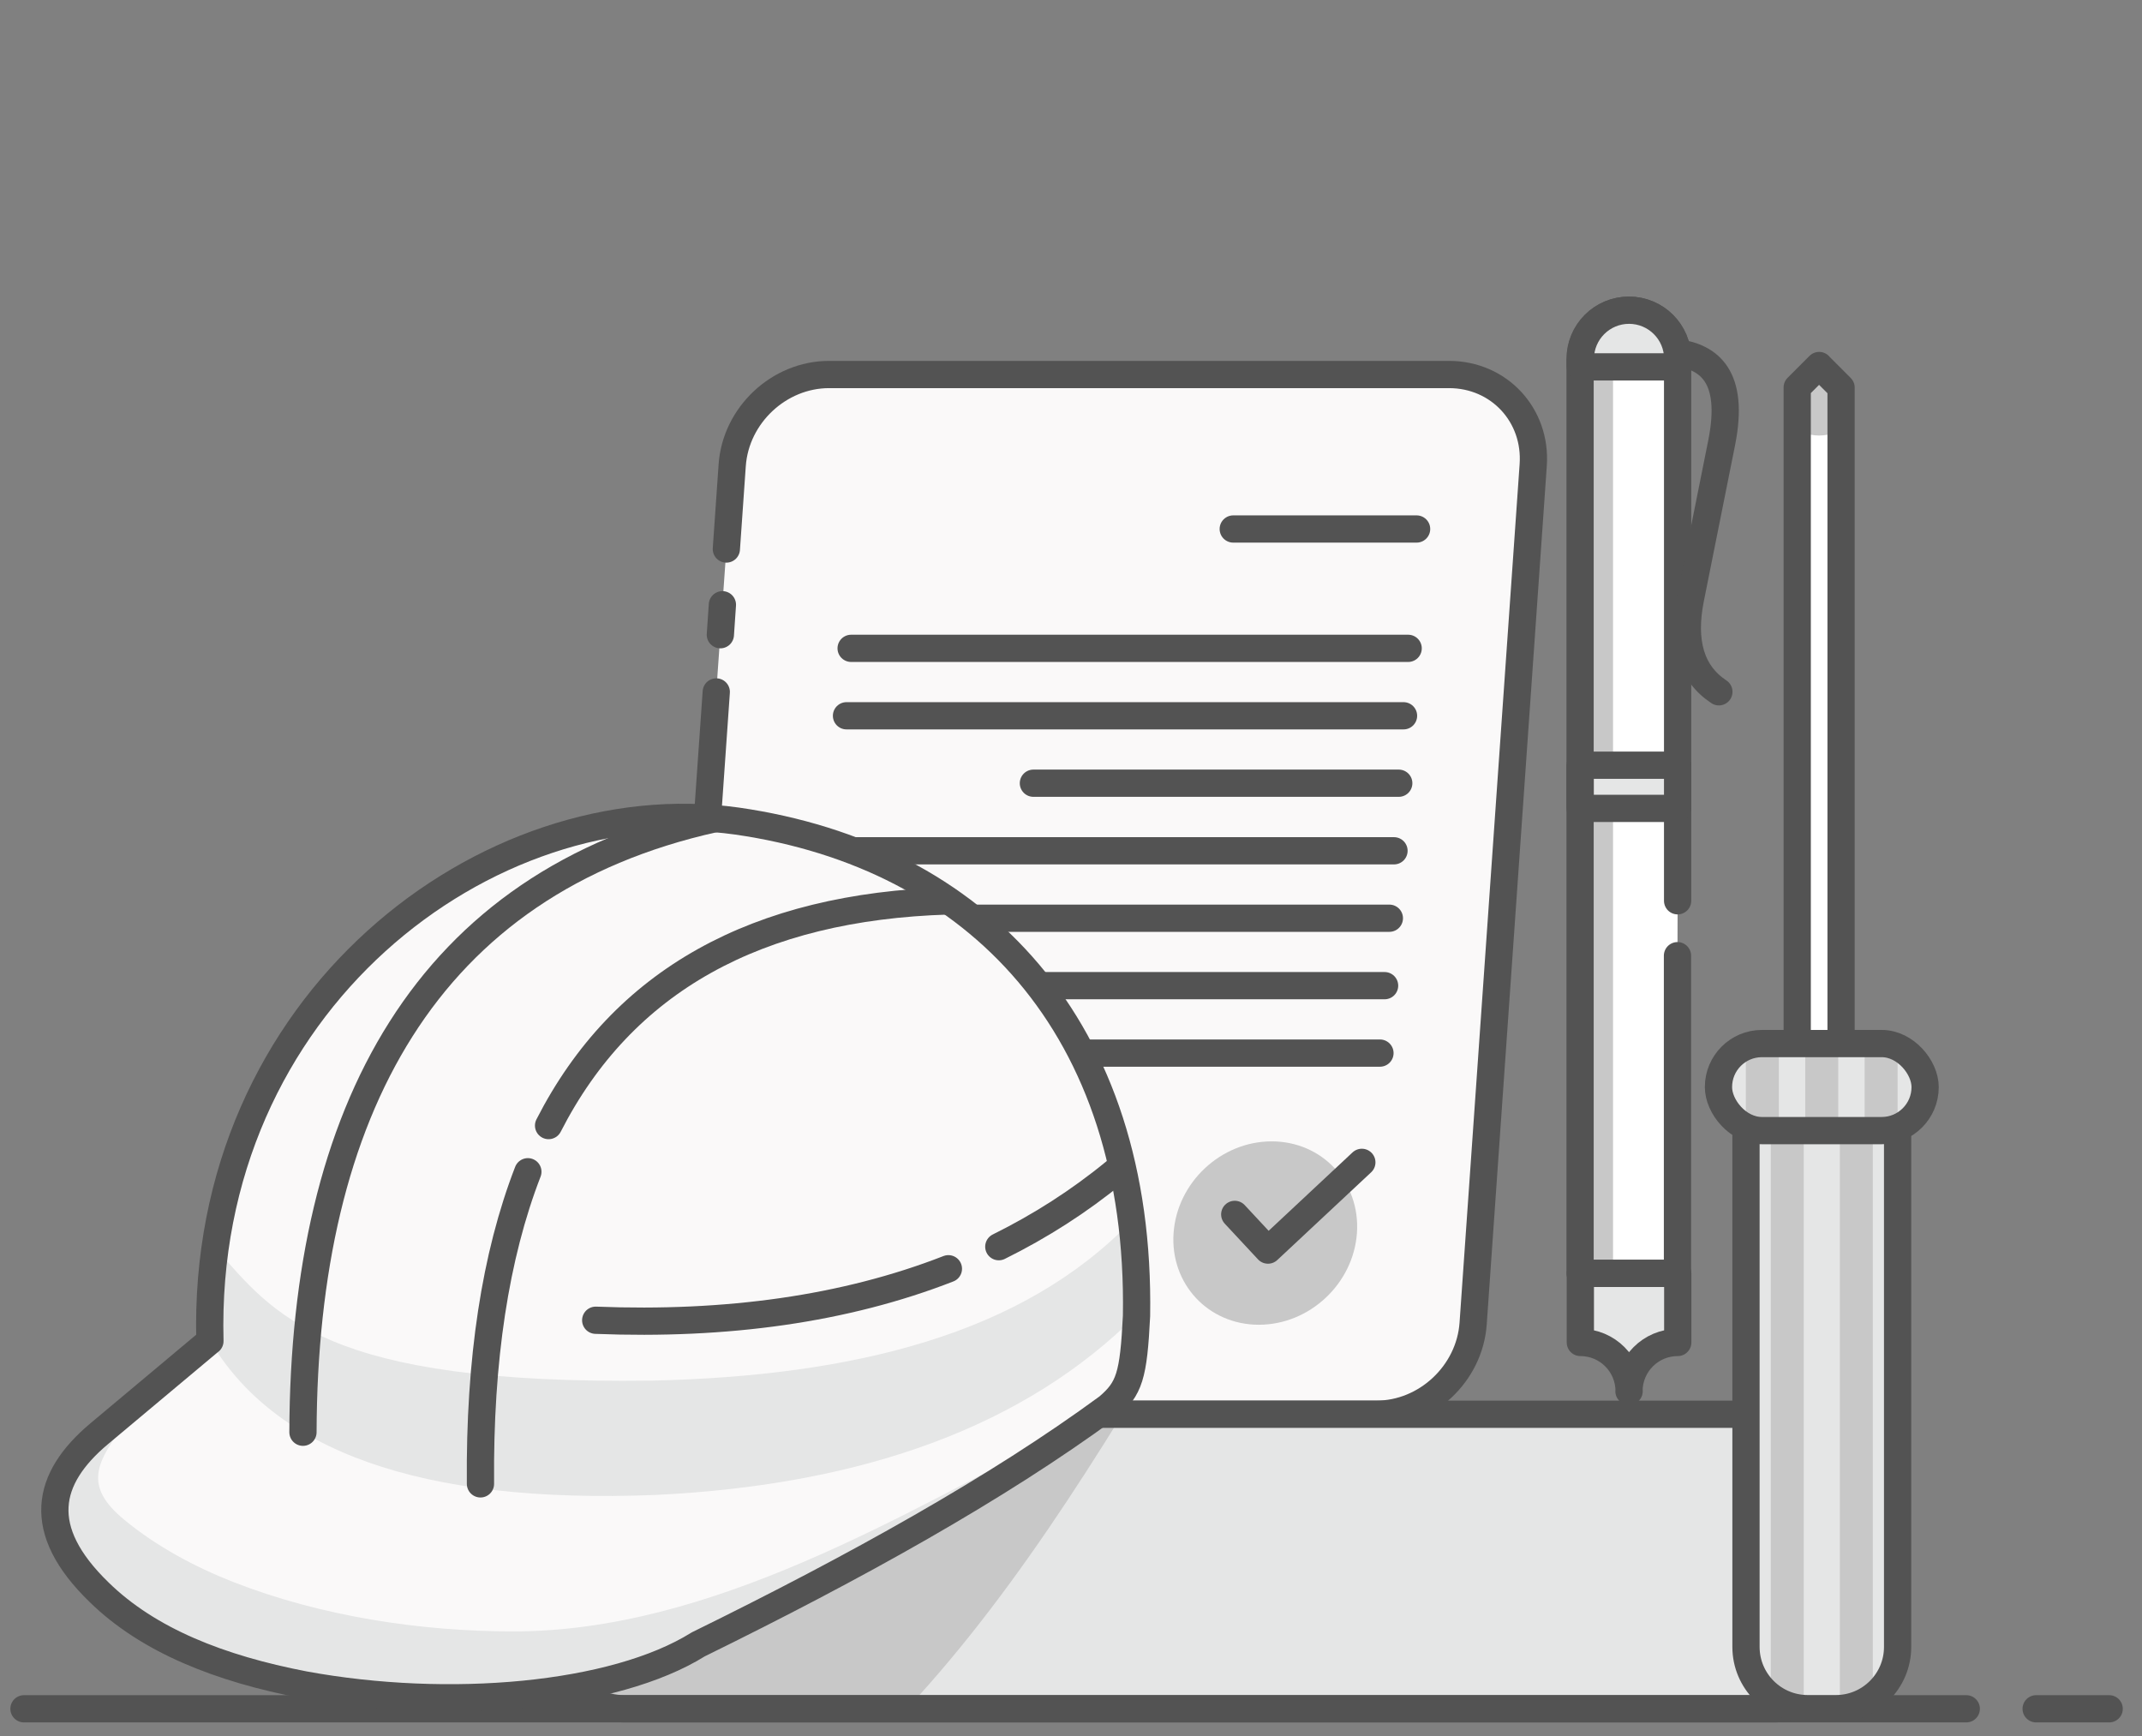 <?xml version="1.0" encoding="UTF-8"?>
<svg id="Layer_2" data-name="Layer 2" xmlns="http://www.w3.org/2000/svg" xmlns:xlink="http://www.w3.org/1999/xlink" viewBox="0 0 157.24 127.43">
  <rect x="0" y="0" width="157.24" height="127.43" fill="#808080" stroke="none"/>
  <defs>
    <style>
      .cls-1 {
        clip-path: url(#clippath-4);
      }

      .cls-2 {
        fill: #fff;
      }

      .cls-3, .cls-4 {
        fill: none;
      }

      .cls-5 {
        clip-path: url(#clippath-1);
      }

      .cls-6, .cls-7 {
        fill: #faf9f9;
      }

      .cls-8 {
        clip-path: url(#clippath-5);
      }

      .cls-7, .cls-4, .cls-9 {
        stroke: #535353;
        stroke-linecap: round;
        stroke-linejoin: round;
        stroke-width: 2px;
      }

      .cls-10 {
        fill: #c8c8c8;
      }

      .cls-11 {
        clip-path: url(#clippath-3);
      }

      .cls-12 {
        clip-path: url(#clippath-2);
      }

      .cls-13, .cls-9 {
        fill: #e5e6e6;
      }

      .cls-14 {
        clip-path: url(#clippath);
      }
    </style>
    <clipPath id="clippath">
      <path class="cls-3" d="M123.15,66.12V26.35c0-1.98-1.6-3.58-3.58-3.58s-3.58,1.6-3.58,3.58v67.12h7.15v-27.35Z"/>
    </clipPath>
    <clipPath id="clippath-1">
      <rect class="cls-3" x="39.63" y="103.81" width="96.8" height="21.62" rx="6.22" ry="6.22"/>
    </clipPath>
    <clipPath id="clippath-2">
      <path class="cls-3" d="M15.39,98.45l-8.12,6.8c-3.9,3.28-4.73,7.03,0,11.62,3.63,3.55,8.87,5.61,15.06,6.8,10.61,1.95,22.75.89,28.93-2.97,11.57-5.68,21.96-11.46,30.08-17.42,1.57-1.35,1.87-2.28,2.09-6.69.35-21.2-11.7-33.78-29.32-36.32-18.34-2.58-39.37,13.34-38.7,38.17h-.02Z"/>
    </clipPath>
    <clipPath id="clippath-3">
      <path class="cls-3" d="M133.54,26.83h0l-1.61,1.61v50.81c.63.63.98.98,1.61,1.61.63-.63.98-.98,1.61-1.61V28.45c-.63-.63-.98-.98-1.61-1.61h0Z"/>
    </clipPath>
    <clipPath id="clippath-4">
      <path class="cls-3" d="M128.16,79.8h11.14v41.09c0,2.5-2.03,4.53-4.53,4.53h-2.07c-2.5,0-4.53-2.03-4.53-4.53v-41.09h0Z"/>
    </clipPath>
    <clipPath id="clippath-5">
      <rect class="cls-3" x="126.15" y="76.6" width="15.17" height="6.39" rx="3.19" ry="3.19"/>
    </clipPath>
  </defs>
  <g id="Layer_1-2" data-name="Layer 1">
    <g id="uuid-6780c63a-9c29-4dac-a3db-966571e40835" data-name="Layer 1-2">
      <g>
        <g>
          <g>
            <g>
              <path class="cls-2" d="M123.15,66.12V26.35c0-1.98-1.6-3.58-3.58-3.58h0c-1.98,0-3.58,1.6-3.58,3.58v67.12h7.15v-23.32"/>
              <g class="cls-14">
                <rect class="cls-10" x="110.55" y="20.8" width="7.86" height="74.66"/>
              </g>
              <path class="cls-4" d="M123.15,66.12V26.35c0-1.98-1.6-3.58-3.58-3.58h0c-1.98,0-3.58,1.6-3.58,3.58v67.12h7.15v-23.32"/>
            </g>
            <path class="cls-9" d="M119.58,22.77h0c1.98,0,3.58,1.6,3.58,3.58v.58h-7.15v-.58c0-1.98,1.6-3.58,3.58-3.58h-.01Z"/>
            <path class="cls-9" d="M119.58,102.12h0c0-1.98,1.6-3.58,3.58-3.58v-5.07h-7.15v5.07c1.98,0,3.58,1.6,3.58,3.58h-.01Z"/>
            <rect class="cls-9" x="116" y="56.17" width="7.15" height="3.17"/>
            <path class="cls-4" d="M123.15,25.89c2.29.34,4.2,1.71,3.24,6.58l-2.3,11.49c-.62,3.13.02,5.45,2.09,6.82"/>
          </g>
          <g>
            <path class="cls-7" d="M53.32,40.3l.43-6.16c.26-3.67,3.44-6.65,7.11-6.65h45.51c3.67,0,6.44,2.98,6.18,6.65l-4.41,63.02c-.26,3.67-3.44,6.65-7.11,6.65h-45.51c-3.67,0-6.44-2.98-6.18-6.65l3.24-46.37"/>
            <line class="cls-4" x1="52.88" y1="46.59" x2="53.03" y2="44.39"/>
            <line class="cls-4" x1="103.99" y1="38.83" x2="90.53" y2="38.83"/>
            <line class="cls-4" x1="103.37" y1="47.59" x2="62.48" y2="47.59"/>
            <line class="cls-4" x1="103.03" y1="52.54" x2="62.14" y2="52.54"/>
            <line class="cls-4" x1="102.68" y1="57.49" x2="75.86" y2="57.49"/>
            <line class="cls-4" x1="102.33" y1="62.45" x2="61.45" y2="62.45"/>
            <line class="cls-4" x1="101.99" y1="67.4" x2="61.1" y2="67.4"/>
            <line class="cls-4" x1="101.64" y1="72.35" x2="60.75" y2="72.35"/>
            <line class="cls-4" x1="101.3" y1="77.3" x2="60.41" y2="77.3"/>
            <path class="cls-10" d="M99.61,90.51c.26-3.72-2.54-6.73-6.26-6.73s-6.94,3.01-7.2,6.73c-.26,3.72,2.54,6.73,6.26,6.73s6.94-3.01,7.2-6.73Z"/>
            <polyline class="cls-4" points="90.64 89.14 93.08 91.76 99.97 85.32"/>
          </g>
          <g>
            <rect class="cls-13" x="39.63" y="103.81" width="96.8" height="21.62" rx="6.22" ry="6.22"/>
            <g class="cls-5">
              <path class="cls-10" d="M78.19,84.66c-5.97-4.16-12.29-1.08-16.07,5.02-4.24,6.84-10.23,15.05-16.2,19.66-5.32,4.11-7.52,12.42-4.21,19.15,3.09,6.31,10.72,9.15,16.07,5.02,10.09-7.79,17.55-18.28,24.62-29.71,3.77-6.09.85-15.63-4.21-19.15h0Z"/>
            </g>
            <rect class="cls-4" x="39.63" y="103.81" width="96.8" height="21.62" rx="6.22" ry="6.22"/>
          </g>
          <path class="cls-7" d="M149.47,125.43h5.36M1.76,125.43h142.58"/>
          <g>
            <g>
              <path class="cls-6" d="M15.39,98.45l-8.12,6.8c-3.9,3.28-4.73,7.03,0,11.62,3.63,3.55,8.87,5.61,15.06,6.8,10.61,1.95,22.75.89,28.93-2.97,11.57-5.68,21.96-11.46,30.08-17.42,1.57-1.35,1.87-2.28,2.09-6.69.35-21.2-11.7-33.78-29.32-36.32-18.34-2.58-39.37,13.34-38.7,38.17h-.02Z"/>
              <g class="cls-12">
                <g>
                  <path class="cls-13" d="M83.07,89.61c-8.01,8.35-20.45,11.39-35.15,11.73-24.18.33-27.79-4.82-32.14-9.78l-.38,6.82c4.73,8.04,15.32,12.05,32.78,11.35,15.39-.75,27.16-5.13,35.24-13.2l-.35-6.92Z"/>
                  <path class="cls-13" d="M78.65,104.78c-12.47,6.44-26.47,14.95-40.9,14.97-6.87.01-14.19-1.11-20.61-3.62-2.85-1.12-5.63-2.61-8-4.56-3.08-2.53-2.08-4.26.18-7.25,4.27-5.64-5.27-11.13-9.5-5.55-13.82,18.25,12.97,29.01,27.18,31.06,9.84,1.42,19.24.98,28.66-2.37,9.84-3.51,19.28-8.39,28.54-13.18,6.29-3.25.73-12.75-5.55-9.5Z"/>
                </g>
              </g>
              <path class="cls-4" d="M15.39,98.45l-8.12,6.8c-3.9,3.28-4.73,7.03,0,11.62,3.63,3.55,8.87,5.61,15.06,6.8,10.61,1.95,22.75.89,28.93-2.97,11.57-5.68,21.96-11.46,30.08-17.42,1.57-1.35,1.87-2.28,2.09-6.69.35-21.2-11.7-33.78-29.32-36.32-18.34-2.58-39.37,13.34-38.7,38.17h-.02Z"/>
            </g>
            <path class="cls-4" d="M40.27,82.62c5.45-10.67,15.31-16.07,29.35-16.49"/>
            <path class="cls-4" d="M35.27,108.92c-.08-9.12,1.09-16.74,3.48-22.91"/>
            <path class="cls-4" d="M22.24,105.13c.07-23.59,9.07-40.33,30.2-45.03"/>
            <path class="cls-4" d="M69.62,93.13c-7.59,2.96-16.28,4.16-25.89,3.78"/>
            <path class="cls-4" d="M81.85,86.02c-2.63,2.16-5.48,3.98-8.53,5.49"/>
          </g>
          <g>
            <g>
              <path class="cls-2" d="M133.54,26.83h0l-1.61,1.61v50.81c.63.63.98.98,1.61,1.61h0c.63-.63.98-.98,1.61-1.61V28.45c-.63-.63-.98-.98-1.61-1.61h0Z"/>
              <g class="cls-11">
                <path class="cls-10" d="M133.54,25.61h0c1.76,0,3.18,1.42,3.18,3.18h0c0,1.76-1.42,3.18-3.18,3.18h0c-1.76,0-3.18-1.42-3.18-3.18h0c0-1.76,1.42-3.18,3.18-3.18Z"/>
              </g>
              <path class="cls-4" d="M133.54,26.83h0l-1.61,1.61v50.81c.63.63.98.98,1.61,1.61h0c.63-.63.98-.98,1.61-1.61V28.45c-.63-.63-.98-.98-1.61-1.61h0Z"/>
            </g>
            <g>
              <path class="cls-13" d="M128.16,79.8h11.14v41.09c0,2.5-2.03,4.53-4.53,4.53h-2.07c-2.5,0-4.53-2.03-4.53-4.53v-41.09h0Z"/>
              <g class="cls-1">
                <g>
                  <rect class="cls-10" x="135.06" y="79.1" width="2.42" height="47.03"/>
                  <rect class="cls-10" x="129.99" y="79.1" width="2.42" height="47.03"/>
                </g>
              </g>
              <path class="cls-4" d="M128.16,79.8h11.14v41.09c0,2.5-2.03,4.53-4.53,4.53h-2.07c-2.5,0-4.53-2.03-4.53-4.53v-41.09h0Z"/>
            </g>
            <g>
              <rect class="cls-13" x="126.15" y="76.6" width="15.17" height="6.39" rx="3.19" ry="3.19"/>
              <g class="cls-8">
                <g>
                  <rect class="cls-10" x="132.52" y="71.03" width="2.42" height="36.65"/>
                  <rect class="cls-10" x="136.88" y="71.03" width="2.42" height="36.65"/>
                  <rect class="cls-10" x="128.16" y="71.03" width="2.42" height="36.65"/>
                </g>
              </g>
              <rect class="cls-4" x="126.15" y="76.6" width="15.17" height="6.39" rx="3.19" ry="3.19"/>
            </g>
          </g>
        </g>
        <rect class="cls-3" y="0" width="157.24" height="127.43"/>
      </g>
    </g>
  </g>
</svg>
